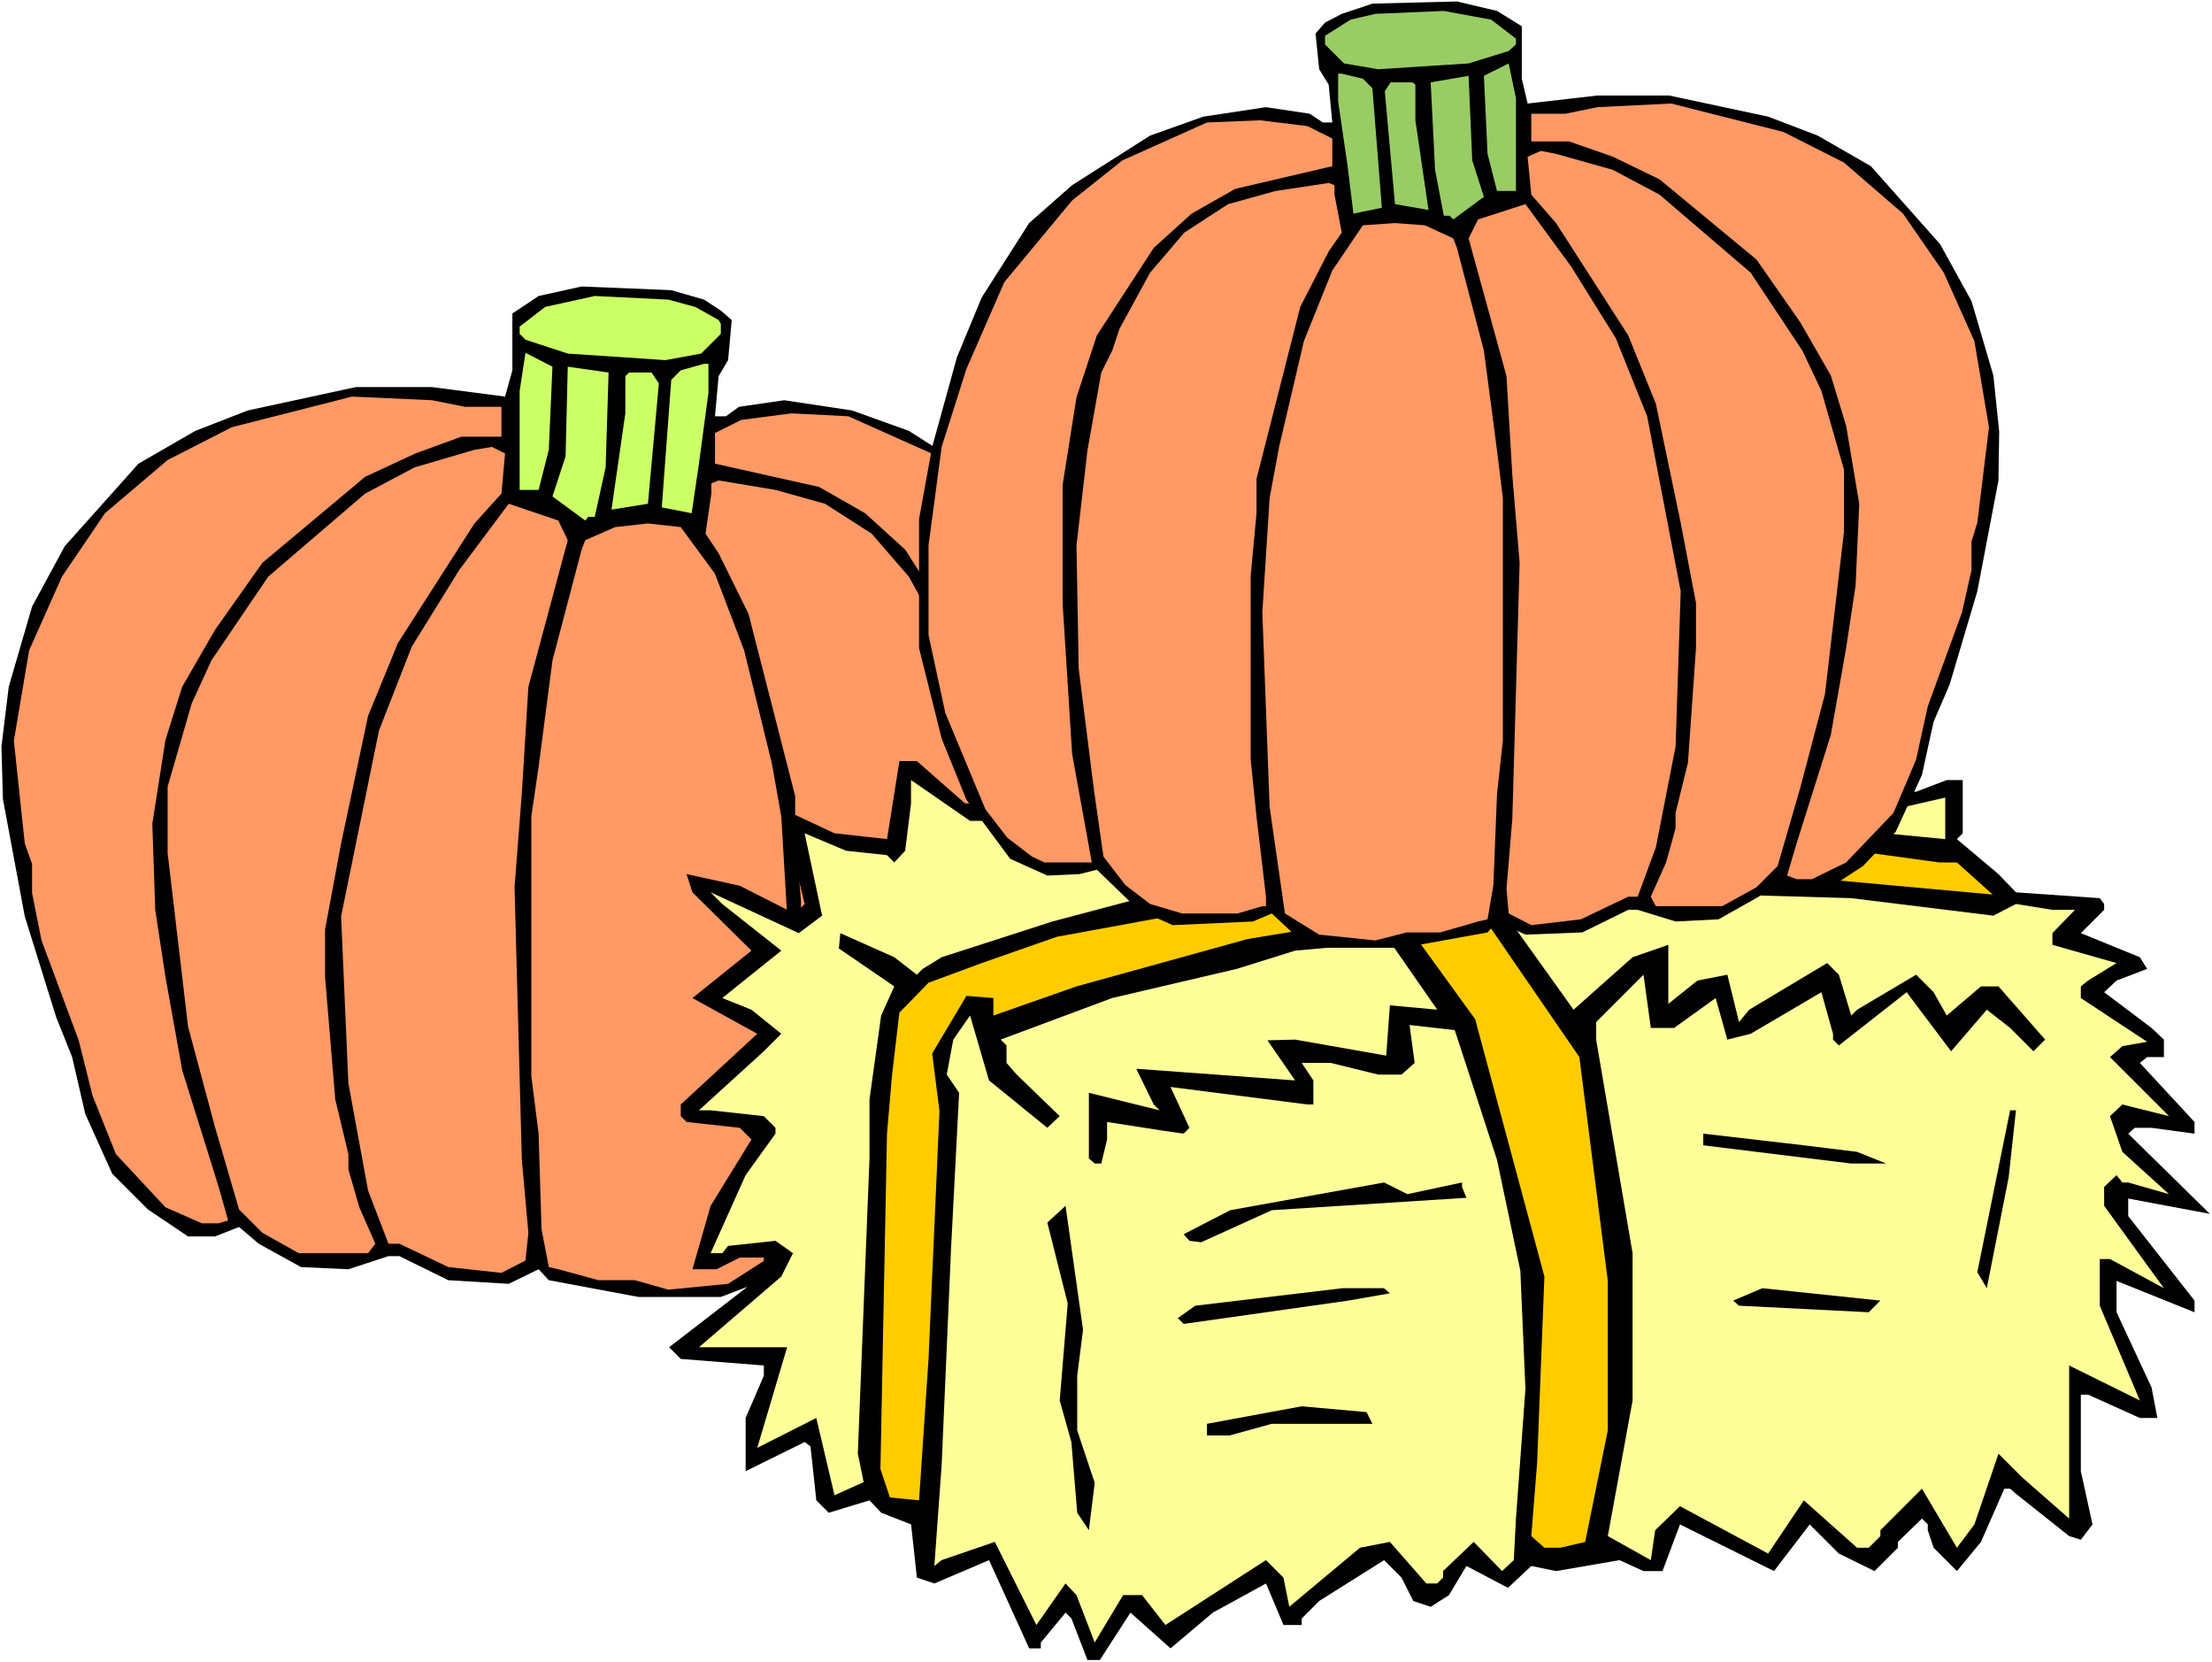 <?xml version="1.0" encoding="UTF-8" standalone="no"?>
<svg
   version="1.0"
   width="129.766mm"
   height="97.492mm"
   id="svg40"
   sodipodi:docname="Pumpkins 8.wmf"
   xmlns:inkscape="http://www.inkscape.org/namespaces/inkscape"
   xmlns:sodipodi="http://sodipodi.sourceforge.net/DTD/sodipodi-0.dtd"
   xmlns="http://www.w3.org/2000/svg"
   xmlns:svg="http://www.w3.org/2000/svg">
  <rect width="100%" height="100%" fill="#808080" stroke="none"/>
  <sodipodi:namedview
     id="namedview40"
     pagecolor="#ffffff"
     bordercolor="#000000"
     borderopacity="0.25"
     inkscape:showpageshadow="2"
     inkscape:pageopacity="0.0"
     inkscape:pagecheckerboard="0"
     inkscape:deskcolor="#d1d1d1"
     inkscape:document-units="mm" />
  <defs
     id="defs1">
    <pattern
       id="WMFhbasepattern"
       patternUnits="userSpaceOnUse"
       width="6"
       height="6"
       x="0"
       y="0" />
  </defs>
  <path
     style="fill:#ffffff;fill-opacity:1;fill-rule:evenodd;stroke:none"
     d="M 0,368.472 H 490.455 V 0 H 0 Z"
     id="path1" />
  <path
     style="fill:#000000;fill-opacity:1;fill-rule:evenodd;stroke:none"
     d="m 156.105,66.422 3.717,2.424 2.424,2.101 -0.808,8.889 -2.101,3.555 -0.808,8.889 h 2.424 l 2.909,-2.101 10.019,-1.454 15.029,2.263 12.605,4.525 18.261,11.636 10.504,8.889 10.827,17.616 6.141,14.06 5.979,21.494 2.909,16.969 v 30.383 l -5.171,21.494 -5.818,14.545 -10.504,14.222 -8.888,3.717 -7.595,-0.323 -4.202,-1.131 -9.696,9.373 -8.08,3.717 -19.069,-0.808 -4.363,-1.939 -5.333,5.172 -7.595,2.909 h -18.261 l -19.877,-3.717 -2.262,-2.424 -6.626,3.232 -13.413,-0.808 -10.827,-5.333 h -2.424 l -8.888,2.909 -10.504,-0.485 -9.373,-5.172 -4.363,-3.717 -5.333,2.101 H 41.693 L 32.805,268.112 24.886,260.193 18.907,246.941 15.998,234.335 12.443,225.447 5.494,203.144 0.646,177.125 0.323,165.489 1.939,152.237 7.11,134.46 14.382,121.046 30.704,102.784 43.309,95.512 54.944,90.987 78.861,85.815 h 16.968 l 16.16,2.101 1.616,-5.818 V 69.493 l 5.818,-3.879 9.534,-2.101 19.877,0.808 z"
     id="path2" />
  <path
     style="fill:#ccff66;fill-opacity:1;fill-rule:evenodd;stroke:none"
     d="m 154.166,68.038 5.171,2.909 0.485,0.808 v 2.263 l -4.363,4.363 -7.918,1.454 -21.654,-1.454 -9.373,-3.071 -1.293,-1.293 v -1.616 l 5.656,-4.363 10.989,-2.424 16.322,0.808 z"
     id="path3" />
  <path
     style="fill:#ccff66;fill-opacity:1;fill-rule:evenodd;stroke:none"
     d="m 121.685,99.714 -2.262,8.889 h -4.202 V 86.623 l 1.293,-8.404 5.979,3.071 z"
     id="path4" />
  <path
     style="fill:#ccff66;fill-opacity:1;fill-rule:evenodd;stroke:none"
     d="m 157.075,87.108 -2.101,15.676 -1.616,10.99 -6.626,-1.293 2.101,-28.282 2.101,-2.101 5.171,-1.454 h 0.97 z"
     id="path5" />
  <path
     style="fill:#ccff66;fill-opacity:1;fill-rule:evenodd;stroke:none"
     d="m 134.289,103.592 -2.424,10.99 h -1.454 l -0.646,0.808 -7.272,-5.333 2.909,-8.889 0.485,-19.878 9.05,1.293 z"
     id="path6" />
  <path
     style="fill:#ccff66;fill-opacity:1;fill-rule:evenodd;stroke:none"
     d="m 146.086,85.007 -2.424,26.666 -8.08,1.293 3.07,-21.333 v -8.242 l 0.808,-0.808 h 5.01 z"
     id="path7" />
  <path
     style="fill:#ff9966;fill-opacity:1;fill-rule:evenodd;stroke:none"
     d="m 103.101,90.179 h 8.08 v 6.626 h -8.888 l -10.181,3.717 -11.15,5.172 -22.786,19.07 -10.504,14.868 -7.272,12.606 -3.717,11.798 -2.909,18.585 0.646,19.07 2.262,14.868 3.717,20.686 8.08,25.858 2.101,7.434 -2.101,0.646 H 44.763 L 36.683,267.627 25.694,255.829 20.523,242.901 17.453,230.618 9.211,208.478 7.11,197.973 v -6.464 l -1.616,-4.525 -2.424,-22.787 3.394,-20.04 7.272,-16.323 9.534,-14.06 13.898,-11.798 14.221,-7.272 26.664,-6.788 17.776,0.808 z"
     id="path8" />
  <path
     style="fill:#ff9966;fill-opacity:1;fill-rule:evenodd;stroke:none"
     d="m 207.979,101.168 11.797,9.697 16.483,19.07 8.888,21.009 5.818,18.262 2.747,23.11 v 21.171 l -3.717,18.424 -9.373,23.11 -5.171,6.626 -5.979,4.363 -2.909,1.616 h -11.15 l 4.363,-25.858 2.262,-35.716 v -27.959 l -2.747,-20.686 -5.333,-14.868 -13.251,-20.686 -8.888,-8.081 -10.181,-5.818 -23.109,-5.172 v -6.788 l 5.818,-2.909 11.15,-1.454 12.605,0.646 z"
     id="path9" />
  <path
     style="fill:#ff9966;fill-opacity:1;fill-rule:evenodd;stroke:none"
     d="m 111.181,109.41 -5.979,6.626 -16.968,26.504 -6.626,16.161 -5.979,28.282 -3.555,19.07 v 10.505 l 2.262,27.151 2.909,12.121 v 3.394 l 2.424,8.404 3.555,8.081 -1.616,2.101 H 66.256 l -8.08,-4.525 -5.171,-5.172 -5.333,-18.262 -5.979,-22.302 -4.525,-38.463 v -14.707 l 5.333,-18.424 4.363,-9.535 12.605,-18.585 21.493,-18.424 10.989,-5.818 13.251,-3.879 3.878,-0.646 2.909,1.454 z"
     id="path10" />
  <path
     style="fill:#ff9966;fill-opacity:1;fill-rule:evenodd;stroke:none"
     d="m 182.931,111.673 10.342,6.626 8.242,9.535 7.272,13.09 1.616,5.495 2.747,5.01 2.909,18.585 3.232,22.302 -0.808,29.413 -3.717,28.928 -2.262,15.353 -5.333,6.464 -5.656,4.525 -7.434,2.424 H 180.83 l -5.979,-1.616 h -0.646 v -2.101 l 2.101,-19.393 1.293,-13.414 v -43.312 l -1.293,-14.868 v -8.242 l -10.342,-40.403 -6.626,-13.414 -2.909,-4.363 1.293,-8.889 v -2.263 l 1.616,-0.646 12.605,2.101 z"
     id="path11" />
  <path
     style="fill:#ff9966;fill-opacity:1;fill-rule:evenodd;stroke:none"
     d="m 125.886,119.753 -8.726,32.484 -1.454,23.595 -1.616,20.848 1.616,60.442 1.454,16.161 -0.646,6.141 -5.333,2.747 L 99.384,280.879 88.557,275.708 h -2.424 l -4.525,-11.798 -4.363,-23.757 -1.616,-37.009 8.403,-41.211 7.272,-18.585 10.504,-16.969 10.989,-14.707 10.989,3.717 z"
     id="path12" />
  <path
     style="fill:#ff9966;fill-opacity:1;fill-rule:evenodd;stroke:none"
     d="m 158.529,127.188 6.464,16.969 6.141,25.05 2.101,11.798 1.616,27.474 -1.616,45.736 -3.717,25.211 -8.08,5.172 -13.251,1.293 -7.434,-2.101 h -8.08 l -8.888,-2.424 -2.101,-0.485 -1.616,-8.404 -0.646,-21.171 -1.616,-12.767 v -57.533 l 1.616,-10.99 3.07,-23.595 6.464,-24.565 0.808,-2.101 6.626,-2.909 7.272,-0.808 7.272,0.808 z"
     id="path13" />
  <path
     style="fill:#000000;fill-opacity:1;fill-rule:evenodd;stroke:none"
     d="m 261.145,167.59 0.97,1.131 8.08,-10.505 14.382,10.505 10.504,-7.919 10.504,2.909 2.586,2.424 23.432,-11.636 9.211,-2.586 h 1.293 v 7.919 l -1.293,2.586 h 9.373 l 18.422,-5.172 h 5.171 l 2.586,2.586 -2.586,8.889 h 7.757 l 14.544,-3.717 22.139,-2.586 2.586,2.586 -1.293,6.303 v 4.202 h 5.333 l 6.787,-2.586 h 3.555 v 11.798 l -1.293,1.293 9.211,7.757 3.878,4.04 18.584,1.293 0.97,1.293 v 1.293 l -5.171,5.172 13.09,5.333 1.616,2.586 -6.787,2.586 -2.747,2.586 10.504,7.919 2.747,2.586 v 3.879 h -3.717 l -1.616,1.293 12.12,13.09 v 2.586 l -9.534,-1.293 h -3.717 l -1.454,1.293 18.099,17.777 -18.099,-3.394 v 3.879 l 14.706,18.747 v 2.586 l -17.291,-6.949 v 6.949 l 7.757,16.646 1.293,6.788 h -3.878 l -11.474,-5.172 h -1.616 v 16.969 l 2.586,11.798 -2.586,3.394 -2.586,-0.808 -11.797,-9.373 -1.293,-1.131 h -1.293 l -5.171,11.798 -5.333,6.464 -5.171,-5.172 -1.293,-3.879 v -1.293 l -1.293,-1.293 -5.333,5.172 v 1.293 l -5.171,5.172 -7.918,-3.879 -6.464,-6.464 -7.918,10.343 -20.846,-10.343 -3.878,10.343 h -4.202 l -5.333,-2.424 -14.059,2.424 -5.494,-1.131 -5.171,4.848 -9.211,-4.848 -3.878,6.464 -4.04,2.586 -3.878,-1.293 -2.586,-5.172 -3.878,-3.879 -14.382,9.05 -3.878,3.879 v 1.454 h -4.04 l -3.878,-9.212 -11.797,6.464 -9.373,7.919 -8.888,-7.919 -6.787,10.505 h -2.747 l -3.555,-9.212 -1.293,-1.293 -5.494,6.626 v 1.293 h -2.586 l -8.888,-19.555 -12.12,5.172 -3.878,-1.293 -1.293,-11.798 -6.626,-2.586 -2.586,-2.747 -9.05,2.747 -2.747,-2.747 -1.293,-11.959 -1.293,-0.97 -13.09,6.464 v -11.798 l 4.04,-9.373 v -2.263 l -18.422,-1.454 -2.586,-2.586 16.968,-13.09 4.04,-4.202 v -2.586 h -5.333 l -5.171,2.586 h -5.333 l 4.04,-14.06 9.05,-14.707 -2.586,-2.586 -11.797,-1.293 -1.293,-1.293 v -2.586 l 16.968,-15.676 -14.382,-7.919 13.09,-10.505 -13.09,-12.929 -1.293,-4.04 11.797,2.586 10.504,5.333 1.293,1.293 2.586,-2.586 -5.171,-21.171 11.797,5.495 11.635,1.293 2.747,-17.292 h 3.878 l 10.666,9.373 h 2.586 l 1.131,1.131 2.586,-10.505 1.616,-10.505 18.261,12.121 0.97,0.97 -0.97,-19.393 11.474,8.889 z"
     id="path14" />
  <path
     style="fill:#ffff99;fill-opacity:1;fill-rule:evenodd;stroke:none"
     d="m 348.732,166.136 19.877,-5.333 h 3.878 l -2.909,10.505 5.494,1.778 35.39,-5.495 6.464,-1.454 -1.293,11.959 4.363,1.293 11.312,-2.586 v 9.212 l -41.854,-4.04 -10.504,-2.747 -43.309,1.454 -13.09,4.04 -5.333,-6.626 -5.979,-8.565 7.434,-4.525 19.554,-9.373 v 10.505 z"
     id="path15" />
  <path
     style="fill:#ffff99;fill-opacity:1;fill-rule:evenodd;stroke:none"
     d="m 261.145,172.923 h 3.878 l 6.464,-9.212 12.282,9.373 10.504,15.03 -60.923,16.161 -24.563,7.919 -4.202,2.586 -1.293,1.293 -5.01,-3.879 -11.958,-5.333 -0.323,3.394 12.282,8.404 -2.909,6.464 -2.586,18.585 v 13.09 l -2.586,65.452 1.293,6.303 -6.464,2.909 -4.04,-17.131 -13.09,6.626 6.626,-22.302 h -19.554 l 18.261,-15.676 2.586,-5.172 -3.878,-2.747 -10.504,1.131 -1.293,1.616 h -2.586 l 7.757,-17.292 6.626,-9.212 v -1.293 l -2.586,-2.586 -11.797,-1.293 h -2.586 l 14.382,-13.09 3.878,-3.879 -6.626,-5.333 -6.464,-2.586 13.09,-10.505 -13.09,-10.343 -2.586,-2.586 19.554,9.05 5.171,-3.879 -3.878,-18.262 9.211,3.879 9.05,0.97 1.616,1.616 2.424,-2.586 1.293,-10.505 v -5.172 l 13.09,9.05 h 6.787 l 2.424,-14.383 v -3.879 l 18.422,13.09 2.909,-5.818 -1.778,-11.959 14.544,11.313 z"
     id="path16" />
  <path
     style="fill:#ffcc00;fill-opacity:1;fill-rule:evenodd;stroke:none"
     d="m 314.635,183.428 11.797,16.323 23.755,34.585 6.302,49.614 v 33.13 l -5.01,24.726 -5.494,1.293 h -3.555 l -2.909,-2.586 1.293,-16.161 1.616,-41.372 -15.352,-57.049 -38.784,-53.493 2.909,-4.848 3.878,-2.586 h 6.464 z"
     id="path17" />
  <path
     style="fill:#ffcc00;fill-opacity:1;fill-rule:evenodd;stroke:none"
     d="m 418.22,189.569 11.797,1.616 h 3.878 l 7.918,7.111 -49.773,-4.525 H 356.489 l -23.432,2.586 h -1.131 l -1.454,1.454 -5.333,-6.626 -0.97,-1.616 3.555,-2.263 32.966,-4.525 26.179,2.424 z"
     id="path18" />
  <path
     style="fill:#ffcc00;fill-opacity:1;fill-rule:evenodd;stroke:none"
     d="m 304.292,201.69 -4.04,2.586 -23.594,3.879 -37.976,10.505 -18.422,6.464 v -3.879 l -5.979,-0.485 -7.595,12.767 1.616,12.767 -2.424,54.948 -2.101,31.352 -6.464,-0.646 -2.101,-6.303 1.454,-74.341 1.131,-13.09 1.616,-13.737 6.464,-6.626 11.797,-4.363 16.645,-5.818 25.533,-4.687 37.814,-9.212 2.586,4.04 z"
     id="path19" />
  <path
     style="fill:#ffff99;fill-opacity:1;fill-rule:evenodd;stroke:none"
     d="m 441.976,202.983 5.01,-2.586 8.08,1.293 h 5.01 l -5.01,5.172 v 2.586 l 14.221,4.04 -6.302,3.879 -1.616,1.293 v 2.586 l 14.706,9.697 -5.494,0.97 -2.747,2.424 13.09,13.09 -10.342,-2.586 -2.747,2.586 2.747,7.919 10.342,9.373 -9.05,-2.586 h -1.293 l -1.293,-1.616 -2.747,2.586 v 4.202 l 13.251,18.262 -11.958,-6.464 h -2.262 v 10.343 l 8.888,21.009 -15.675,-7.757 v 33.938 l -10.504,-9.212 -5.171,-5.172 -5.333,15.676 -3.878,5.172 -7.757,-13.09 -9.211,9.212 v 1.293 l -2.586,2.586 h -2.586 l -11.797,-10.505 -7.918,11.798 -19.554,-10.505 -5.494,5.333 -0.97,6.626 -9.534,-5.333 5.494,-30.06 v -32.645 l -8.08,-47.352 v -3.879 l 10.504,-10.505 1.616,11.798 h 5.171 l 9.211,-6.626 2.586,9.212 5.171,-1.293 15.675,-9.212 2.586,9.212 v 1.293 l 1.293,1.293 15.029,-11.798 9.858,13.09 7.918,-9.212 5.171,4.04 5.171,5.172 2.586,-2.586 -10.342,-11.798 h -3.878 l -7.595,6.464 -2.909,-5.172 -3.878,-3.879 -13.09,7.757 -1.293,1.293 -2.747,-9.05 -2.586,-2.586 -17.291,10.343 -2.262,2.747 -2.586,-10.505 -6.626,1.293 -6.464,5.172 v -13.09 l -7.918,2.747 -13.09,11.636 -15.837,-22.141 32.966,-3.879 44.44,1.293 z"
     id="path20" />
  <path
     style="fill:#ffff99;fill-opacity:1;fill-rule:evenodd;stroke:none"
     d="m 308.171,222.861 -0.808,11.151 -20.2,-3.555 -6.141,0.162 6.141,8.889 -35.229,-2.586 3.878,7.919 1.293,1.293 -15.675,-3.879 v 14.545 l 1.293,1.131 h 1.454 l 1.293,-5.333 v -3.879 l 12.443,1.939 4.525,0.646 1.293,-1.293 -4.202,-9.05 30.381,3.879 h 1.293 v -5.333 l -2.586,-3.879 h 6.464 l 10.504,2.586 h 5.171 l 2.909,-2.586 -1.131,-8.404 10.019,1.131 3.07,9.373 6.302,19.393 5.171,24.565 1.131,26.181 -2.101,28.767 -0.485,9.212 -2.586,2.424 -6.302,-6.464 -6.787,6.464 v 1.454 l -1.293,1.293 h -2.424 l -8.08,-9.212 -6.626,1.293 -15.675,13.09 -1.293,-6.464 -3.878,-3.879 -22.301,14.383 -5.171,-6.626 h -4.202 l -6.302,10.505 -4.04,-10.505 -2.424,-2.586 -6.464,9.212 -9.211,-18.424 -11.797,4.04 -1.616,1.293 1.616,-22.302 2.101,-48.322 1.778,-34.261 -2.747,-4.04 1.454,-7.757 3.717,-5.333 4.202,14.383 12.928,10.505 2.747,-2.586 -9.534,-9.212 -2.262,-2.586 v -3.879 l -1.293,-1.293 24.725,-9.212 27.634,-6.464 12.928,-4.04 14.382,-1.293 5.333,-2.586 11.797,16.969 z"
     id="path21" />
  <path
     style="fill:#000000;fill-opacity:1;fill-rule:evenodd;stroke:none"
     d="m 440.521,285.566 -2.101,-3.555 7.272,-35.878 h 1.293 l -1.616,14.868 z"
     id="path22" />
  <path
     style="fill:#000000;fill-opacity:1;fill-rule:evenodd;stroke:none"
     d="m 411.756,255.345 6.464,2.586 h -7.757 l -32.805,-4.04 v -2.586 l 22.301,2.586 z"
     id="path23" />
  <path
     style="fill:#000000;fill-opacity:1;fill-rule:evenodd;stroke:none"
     d="m 324.169,262.132 v 0.97 l 0.97,2.424 -43.147,2.747 -15.675,7.111 -2.586,-0.323 -1.293,-1.454 10.342,-5.333 34.098,-6.141 5.171,2.586 z"
     id="path24" />
  <path
     style="fill:#000000;fill-opacity:1;fill-rule:evenodd;stroke:none"
     d="m 238.845,304.959 v 12.121 l 3.878,11.636 -1.293,10.505 -2.586,-3.879 -1.293,-15.676 -2.586,-9.212 1.778,-21.494 -4.525,-17.939 4.04,-3.717 3.878,27.474 z"
     id="path25" />
  <path
     style="fill:#000000;fill-opacity:1;fill-rule:evenodd;stroke:none"
     d="m 308.171,286.697 -9.211,1.616 -36.522,5.172 -1.293,-1.293 3.878,-2.747 32.643,-3.879 h 9.211 z"
     id="path26" />
  <path
     style="fill:#000000;fill-opacity:1;fill-rule:evenodd;stroke:none"
     d="m 414.342,290.899 -28.765,-1.454 -1.293,-1.131 6.464,-2.747 26.179,2.747 z"
     id="path27" />
  <path
     style="fill:#000000;fill-opacity:1;fill-rule:evenodd;stroke:none"
     d="m 304.292,315.625 h -22.301 l -9.373,2.586 h -5.01 v -2.586 l 21.008,-3.879 14.382,1.293 z"
     id="path28" />
  <path
     style="fill:#000000;fill-opacity:1;fill-rule:evenodd;stroke:none"
     d="m 297.505,3.071 -3.717,1.939 -2.101,2.424 0.808,7.919 2.101,3.394 0.808,8.404 h -2.101 l -2.909,-1.939 -9.696,-1.454 -13.898,2.101 -11.797,4.202 -17.291,10.99 -9.534,8.404 -10.504,16.484 -5.494,13.252 -5.494,19.878 -2.909,15.999 v 28.605 l 5.01,20.04 5.494,13.575 9.696,13.09 8.242,3.717 7.11,-0.323 3.878,-0.97 9.211,8.889 7.595,3.394 17.776,-0.808 4.202,-1.778 5.01,4.687 6.787,2.909 h 17.291 l 18.746,-3.394 2.101,-2.424 6.302,2.909 12.605,-0.485 10.181,-5.01 h 2.101 l 8.403,2.586 9.534,-0.485 8.888,-5.01 4.202,-3.394 5.01,2.101 h 5.494 l 8.403,-5.495 7.272,-7.596 5.818,-12.606 2.586,-11.798 3.555,-8.242 6.141,-20.686 4.686,-24.565 0.162,-10.828 -1.293,-12.444 -4.848,-16.484 -6.949,-12.606 -15.352,-17.292 -11.797,-6.788 -10.989,-4.202 -21.978,-4.687 H 354.227 l -15.514,1.778 -1.293,-5.495 V 5.818 l -5.494,-3.394 -8.888,-2.101 -18.746,0.485 z"
     id="path29" />
  <path
     style="fill:#99cc65;fill-opacity:1;fill-rule:evenodd;stroke:none"
     d="m 299.444,4.363 -4.848,3.071 -0.808,0.485 v 1.939 l 4.202,4.202 7.595,1.293 20.038,-1.293 8.888,-2.747 1.616,-1.454 V 8.565 L 330.633,4.363 320.129,2.424 304.939,3.071 Z"
     id="path30" />
  <path
     style="fill:#99cc65;fill-opacity:1;fill-rule:evenodd;stroke:none"
     d="m 329.825,34.1 2.101,8.242 h 4.202 v -20.525 l -1.616,-7.757 -5.494,2.747 z"
     id="path31" />
  <path
     style="fill:#99cc65;fill-opacity:1;fill-rule:evenodd;stroke:none"
     d="m 296.697,22.464 2.101,14.383 1.293,10.505 6.302,-1.293 -2.101,-26.504 -2.101,-2.101 -4.686,-1.131 h -0.808 z"
     id="path32" />
  <path
     style="fill:#99cc65;fill-opacity:1;fill-rule:evenodd;stroke:none"
     d="m 318.19,37.655 1.939,10.181 h 1.293 l 0.808,0.808 6.787,-5.01 -2.586,-8.081 -0.808,-18.747 -8.403,1.454 z"
     id="path33" />
  <path
     style="fill:#99cc65;fill-opacity:1;fill-rule:evenodd;stroke:none"
     d="m 307.04,20.201 2.262,25.05 7.434,1.293 -2.909,-19.878 v -7.919 l -0.646,-0.485 h -4.848 z"
     id="path34" />
  <path
     style="fill:#ff9966;fill-opacity:1;fill-rule:evenodd;stroke:none"
     d="m 347.116,25.211 h -7.595 v 6.141 h 8.403 l 9.696,3.394 10.342,5.01 21.493,17.777 9.696,13.899 6.787,11.798 3.394,11.151 2.909,17.292 -0.808,18.1 -2.101,13.899 -3.394,19.232 -7.595,24.08 -2.101,7.111 2.101,0.808 h 3.394 l 7.595,-3.717 10.504,-10.99 5.01,-11.798 2.586,-11.798 7.595,-20.848 2.101,-9.373 v -6.303 l 1.293,-4.202 2.586,-21.171 -3.232,-19.07 -6.787,-15.191 -9.05,-13.09 -13.09,-11.313 -13.413,-6.788 -24.886,-6.303 -16.322,0.808 z"
     id="path35" />
  <path
     style="fill:#ff9966;fill-opacity:1;fill-rule:evenodd;stroke:none"
     d="m 248.864,35.554 -11.15,8.889 -15.029,18.1 -8.403,19.232 -5.494,17.292 -2.909,21.817 v 19.878 l 3.717,17.292 8.888,21.333 4.848,6.303 5.494,4.202 2.747,1.293 h 10.504 l -4.363,-24.08 -2.101,-33.292 v -26.343 l 3.07,-19.393 4.525,-13.737 12.605,-19.393 8.403,-7.596 9.696,-5.495 21.493,-5.01 v -6.141 l -5.494,-2.747 -10.504,-1.293 -11.797,0.485 z"
     id="path36" />
  <path
     style="fill:#ff9966;fill-opacity:1;fill-rule:evenodd;stroke:none"
     d="m 339.521,43.15 5.494,6.303 15.998,24.888 6.141,15.191 5.494,26.343 3.394,17.777 v 10.02 l -1.778,25.373 -2.747,11.151 v 3.394 l -2.101,7.596 -3.394,7.596 1.131,2.101 h 14.706 l 7.595,-4.202 4.686,-4.687 5.01,-17.292 5.494,-20.848 4.202,-35.878 v -13.899 l -5.01,-17.454 -4.202,-8.889 -11.474,-17.292 -20.2,-17.292 -10.342,-5.495 -12.605,-3.555 -3.394,-0.646 -2.909,1.293 z"
     id="path37" />
  <path
     style="fill:#ff9966;fill-opacity:1;fill-rule:evenodd;stroke:none"
     d="m 272.296,45.251 -9.696,6.303 -7.595,8.889 -6.787,12.444 -1.616,4.848 -2.424,4.848 -3.07,17.292 -2.424,21.009 0.485,27.312 3.394,26.989 2.101,14.707 4.848,6.303 5.494,4.202 7.11,2.101 h 12.282 l 5.494,-1.616 h 0.808 v -2.101 l -2.101,-17.777 -1.293,-12.606 v -40.726 l 1.293,-13.899 v -7.596 l 9.696,-38.14 6.302,-12.282 2.909,-4.202 -1.616,-8.404 v -2.101 l -1.293,-0.485 -11.797,1.778 z"
     id="path38" />
  <path
     style="fill:#ff9966;fill-opacity:1;fill-rule:evenodd;stroke:none"
     d="m 325.624,52.847 8.403,30.544 1.293,21.979 1.616,19.393 -1.616,56.725 -1.293,15.515 0.485,5.495 5.01,2.586 10.989,-1.293 10.504,-5.01 h 2.101 l 4.04,-10.99 4.363,-22.302 1.131,-34.423 -7.434,-38.787 -6.949,-17.292 -9.858,-15.838 -10.181,-13.899 -10.504,3.394 z"
     id="path39" />
  <path
     style="fill:#ff9966;fill-opacity:1;fill-rule:evenodd;stroke:none"
     d="m 295.404,59.958 -6.302,15.676 -5.494,23.434 -2.101,11.313 -1.616,25.373 1.616,43.15 3.394,23.595 7.595,4.687 12.443,1.293 6.949,-1.778 h 7.434 l 8.403,-2.424 2.101,-0.485 1.293,-7.596 0.808,-20.201 1.293,-11.798 v -53.816 l -1.293,-10.505 -2.909,-22.141 -5.979,-22.787 -0.808,-2.101 -6.302,-2.909 -6.626,-0.485 -7.11,0.485 z"
     id="path40" />
</svg>
